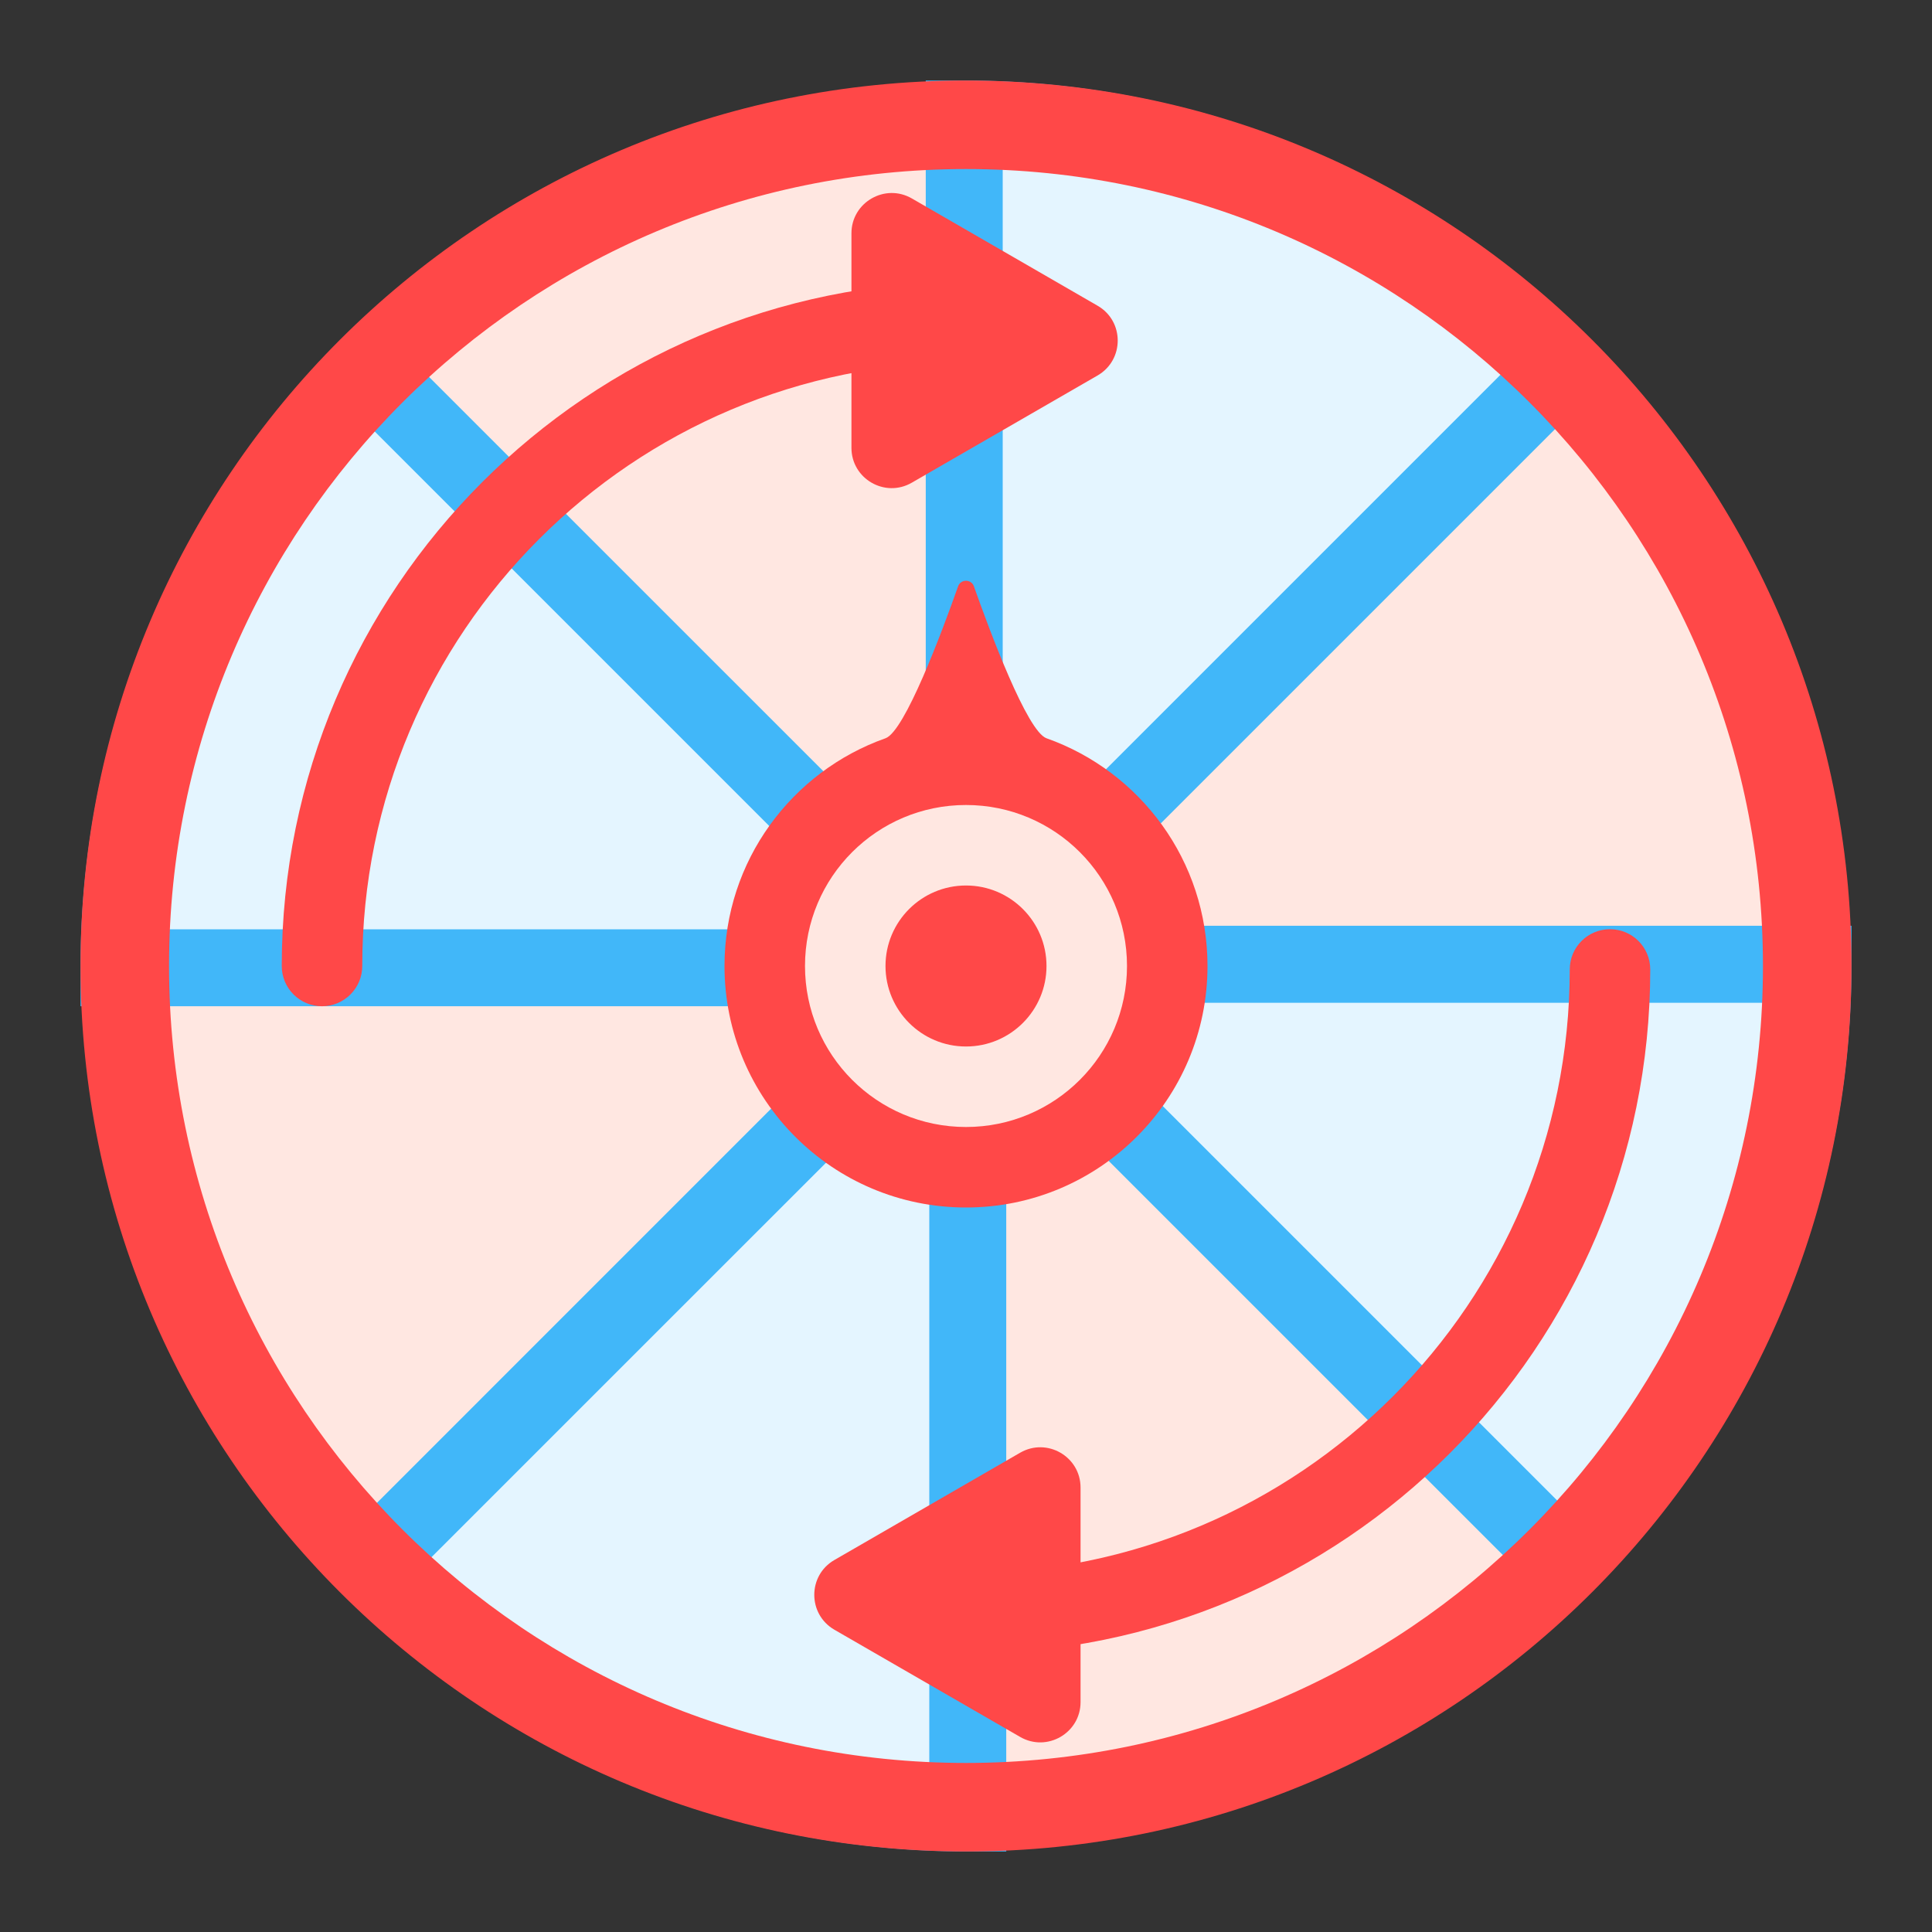<svg width="24" height="24" viewBox="0 0 24 24" fill="none" xmlns="http://www.w3.org/2000/svg">
<rect x="0" y="0" width="24" height="24" fill="#333333" stroke="none"/>
<path d="M4.544 4.576L11.98 12.012V1.496C9.076 1.496 6.447 2.673 4.544 4.576Z" fill="#FFE7E1"/>
<path d="M1.478 12.022H11.994L4.558 4.587C2.505 6.64 1.478 9.331 1.478 12.022Z" fill="#E4F5FF"/>
<path d="M4.576 19.456L12.011 12.02H1.496C1.496 14.924 2.673 17.553 4.576 19.456Z" fill="#FFE7E1"/>
<path d="M12.022 22.521V12.006L4.586 19.442C6.64 21.495 9.33 22.521 12.022 22.521Z" fill="#E4F5FF"/>
<path d="M19.456 19.424L12.02 11.989V22.504C14.924 22.504 17.553 21.327 19.456 19.424Z" fill="#FFE7E1"/>
<path d="M22.522 11.978H12.006L19.442 19.414C21.495 17.36 22.522 14.669 22.522 11.978Z" fill="#E4F5FF"/>
<path d="M19.424 4.544L11.989 11.98H22.504C22.504 9.076 21.327 6.447 19.424 4.544Z" fill="#FFE7E1"/>
<path d="M11.978 1.478V11.994L19.414 4.558C17.36 2.504 14.669 1.478 11.978 1.478Z" fill="#E4F5FF"/>
<path fill-rule="evenodd" clip-rule="evenodd" d="M11.978 1H11.5V10.852L4.558 3.911L4.22 4.249C2.073 6.395 1 9.21 1 12.022V12.5H10.851L3.91 19.442L4.248 19.78C6.395 21.927 9.209 23 12.022 23H12.5V13.149L19.442 20.09L19.78 19.752C21.927 17.605 23 14.791 23 11.978V11.5H13.148L20.09 4.558L19.752 4.22C17.605 2.073 14.79 1 11.978 1ZM12.456 10.839V1.968C14.715 2.075 16.944 2.941 18.729 4.566L12.456 10.839ZM10.839 11.544H1.968C2.075 9.285 2.941 7.056 4.566 5.271L10.839 11.544ZM11.544 22.032C9.284 21.925 7.056 21.059 5.27 19.434L11.544 13.161V22.032ZM13.161 12.457L19.434 18.73C21.059 16.945 21.925 14.716 22.032 12.457H13.161Z" fill="#41B7F9"/>
<path fill-rule="evenodd" clip-rule="evenodd" d="M12 21.9C17.468 21.9 21.9 17.468 21.9 12C21.9 6.532 17.468 2.1 12 2.1C6.532 2.1 2.1 6.532 2.1 12C2.1 17.468 6.532 21.9 12 21.9ZM12 23C18.075 23 23 18.075 23 12C23 5.925 18.075 1 12 1C5.925 1 1 5.925 1 12C1 18.075 5.925 23 12 23Z" fill="#FF4848"/>
<path d="M15 12C15 13.657 13.657 15 12 15C10.343 15 9 13.657 9 12C9 10.694 9.835 9.583 11 9.171C11.24 9.086 11.701 7.851 11.902 7.283C11.934 7.192 12.066 7.192 12.098 7.283C12.299 7.851 12.76 9.086 13 9.171C14.165 9.583 15 10.694 15 12Z" fill="#FF4848"/>
<path d="M13 12C13 12.552 12.552 13 12 13C11.448 13 11 12.552 11 12C11 11.448 11.448 11 12 11C12.552 11 13 11.448 13 12Z" fill="#FF4848"/>
<path fill-rule="evenodd" clip-rule="evenodd" d="M14 12C14 13.105 13.105 14 12 14C10.895 14 10 13.105 10 12C10 10.895 10.895 10 12 10C13.105 10 14 10.895 14 12ZM12 13C12.552 13 13 12.552 13 12C13 11.448 12.552 11 12 11C11.448 11 11 11.448 11 12C11 12.552 11.448 13 12 13Z" fill="#FFE7E1"/>
<path fill-rule="evenodd" clip-rule="evenodd" d="M12 4.5C7.858 4.5 4.5 7.858 4.5 12C4.5 12.276 4.276 12.5 4 12.5C3.724 12.5 3.5 12.276 3.5 12C3.5 7.306 7.306 3.5 12 3.5V4.5Z" fill="#FF4848"/>
<path d="M13.635 3.798C13.968 3.99 13.968 4.471 13.635 4.664L11.327 5.996C10.994 6.189 10.577 5.948 10.577 5.563L10.577 2.898C10.577 2.514 10.994 2.273 11.327 2.465L13.635 3.798Z" fill="#FF4848"/>
<path fill-rule="evenodd" clip-rule="evenodd" d="M12 19.543C16.142 19.543 19.5 16.185 19.5 12.043C19.5 11.766 19.724 11.543 20 11.543C20.276 11.543 20.5 11.766 20.5 12.043C20.5 16.737 16.694 20.543 12 20.543V19.543Z" fill="#FF4848"/>
<path d="M10.365 20.245C10.032 20.052 10.032 19.571 10.365 19.379L12.673 18.046C13.006 17.854 13.423 18.094 13.423 18.479L13.423 21.144C13.423 21.529 13.006 21.769 12.673 21.577L10.365 20.245Z" fill="#FF4848"/>
</svg>
